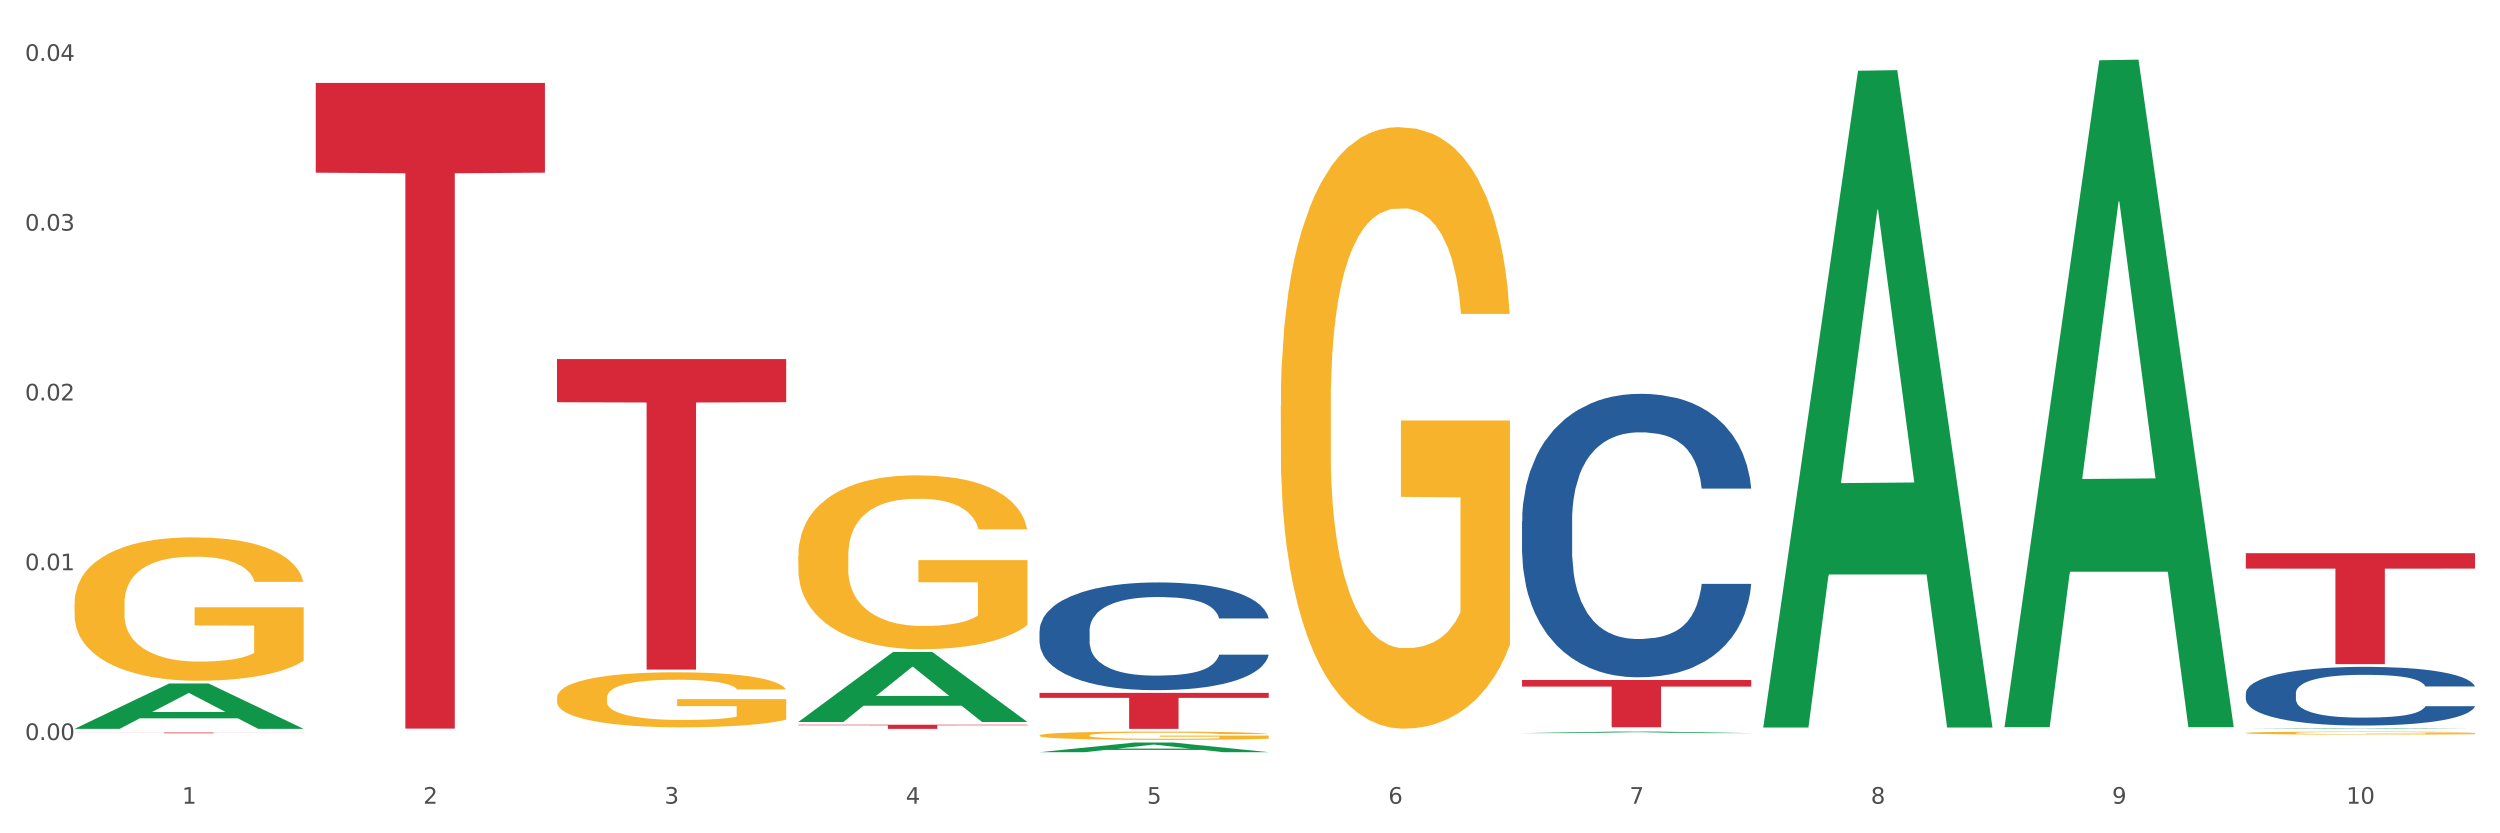 <?xml version="1.0" encoding="utf-8" standalone="no"?>
<!DOCTYPE svg PUBLIC "-//W3C//DTD SVG 1.1//EN"
  "http://www.w3.org/Graphics/SVG/1.1/DTD/svg11.dtd">
<svg xmlns:xlink="http://www.w3.org/1999/xlink" width="1080pt" height="360pt" viewBox="0 0 1080 360" xmlns="http://www.w3.org/2000/svg" version="1.1">
 <rect x="0" y="0" width="1080" height="360" fill="#333333" stroke="none"/>
 <defs>
  <style type="text/css">*{stroke-linejoin: round; stroke-linecap: butt}</style>
 </defs>
 <g id="figure_1">
  <g id="patch_1">
   <path d="M 0 360 
L 1080 360 
L 1080 0 
L 0 0 
z
" style="fill: #ffffff; stroke: #ffffff; stroke-linejoin: miter"/>
  </g>
  <g id="axes_1">
   <g id="matplotlib.axis_1">
    <g id="xtick_1">
     <g id="text_1">
      <!-- 1 -->
      <g style="fill: #4d4d4d" transform="translate(78.627 347.204) scale(0.096 -0.096)">
       <defs>
        <path id="DejaVuSans-31" d="M 794 531 
L 1825 531 
L 1825 4091 
L 703 3866 
L 703 4441 
L 1819 4666 
L 2450 4666 
L 2450 531 
L 3481 531 
L 3481 0 
L 794 0 
L 794 531 
z
" transform="scale(0.016)"/>
       </defs>
       <use xlink:href="#DejaVuSans-31"/>
      </g>
     </g>
    </g>
    <g id="xtick_2">
     <g id="text_2">
      <!-- 2 -->
      <g style="fill: #4d4d4d" transform="translate(182.851 347.204) scale(0.096 -0.096)">
       <defs>
        <path id="DejaVuSans-32" d="M 1228 531 
L 3431 531 
L 3431 0 
L 469 0 
L 469 531 
Q 828 903 1448 1529 
Q 2069 2156 2228 2338 
Q 2531 2678 2651 2914 
Q 2772 3150 2772 3378 
Q 2772 3750 2511 3984 
Q 2250 4219 1831 4219 
Q 1534 4219 1204 4116 
Q 875 4013 500 3803 
L 500 4441 
Q 881 4594 1212 4672 
Q 1544 4750 1819 4750 
Q 2544 4750 2975 4387 
Q 3406 4025 3406 3419 
Q 3406 3131 3298 2873 
Q 3191 2616 2906 2266 
Q 2828 2175 2409 1742 
Q 1991 1309 1228 531 
z
" transform="scale(0.016)"/>
       </defs>
       <use xlink:href="#DejaVuSans-32"/>
      </g>
     </g>
    </g>
    <g id="xtick_3">
     <g id="text_3">
      <!-- 3 -->
      <g style="fill: #4d4d4d" transform="translate(287.074 347.204) scale(0.096 -0.096)">
       <defs>
        <path id="DejaVuSans-33" d="M 2597 2516 
Q 3050 2419 3304 2112 
Q 3559 1806 3559 1356 
Q 3559 666 3084 287 
Q 2609 -91 1734 -91 
Q 1441 -91 1130 -33 
Q 819 25 488 141 
L 488 750 
Q 750 597 1062 519 
Q 1375 441 1716 441 
Q 2309 441 2620 675 
Q 2931 909 2931 1356 
Q 2931 1769 2642 2001 
Q 2353 2234 1838 2234 
L 1294 2234 
L 1294 2753 
L 1863 2753 
Q 2328 2753 2575 2939 
Q 2822 3125 2822 3475 
Q 2822 3834 2567 4026 
Q 2313 4219 1838 4219 
Q 1578 4219 1281 4162 
Q 984 4106 628 3988 
L 628 4550 
Q 988 4650 1302 4700 
Q 1616 4750 1894 4750 
Q 2613 4750 3031 4423 
Q 3450 4097 3450 3541 
Q 3450 3153 3228 2886 
Q 3006 2619 2597 2516 
z
" transform="scale(0.016)"/>
       </defs>
       <use xlink:href="#DejaVuSans-33"/>
      </g>
     </g>
    </g>
    <g id="xtick_4">
     <g id="text_4">
      <!-- 4 -->
      <g style="fill: #4d4d4d" transform="translate(391.298 347.204) scale(0.096 -0.096)">
       <defs>
        <path id="DejaVuSans-34" d="M 2419 4116 
L 825 1625 
L 2419 1625 
L 2419 4116 
z
M 2253 4666 
L 3047 4666 
L 3047 1625 
L 3713 1625 
L 3713 1100 
L 3047 1100 
L 3047 0 
L 2419 0 
L 2419 1100 
L 313 1100 
L 313 1709 
L 2253 4666 
z
" transform="scale(0.016)"/>
       </defs>
       <use xlink:href="#DejaVuSans-34"/>
      </g>
     </g>
    </g>
    <g id="xtick_5">
     <g id="text_5">
      <!-- 5 -->
      <g style="fill: #4d4d4d" transform="translate(495.522 347.204) scale(0.096 -0.096)">
       <defs>
        <path id="DejaVuSans-35" d="M 691 4666 
L 3169 4666 
L 3169 4134 
L 1269 4134 
L 1269 2991 
Q 1406 3038 1543 3061 
Q 1681 3084 1819 3084 
Q 2600 3084 3056 2656 
Q 3513 2228 3513 1497 
Q 3513 744 3044 326 
Q 2575 -91 1722 -91 
Q 1428 -91 1123 -41 
Q 819 9 494 109 
L 494 744 
Q 775 591 1075 516 
Q 1375 441 1709 441 
Q 2250 441 2565 725 
Q 2881 1009 2881 1497 
Q 2881 1984 2565 2268 
Q 2250 2553 1709 2553 
Q 1456 2553 1204 2497 
Q 953 2441 691 2322 
L 691 4666 
z
" transform="scale(0.016)"/>
       </defs>
       <use xlink:href="#DejaVuSans-35"/>
      </g>
     </g>
    </g>
    <g id="xtick_6">
     <g id="text_6">
      <!-- 6 -->
      <g style="fill: #4d4d4d" transform="translate(599.745 347.204) scale(0.096 -0.096)">
       <defs>
        <path id="DejaVuSans-36" d="M 2113 2584 
Q 1688 2584 1439 2293 
Q 1191 2003 1191 1497 
Q 1191 994 1439 701 
Q 1688 409 2113 409 
Q 2538 409 2786 701 
Q 3034 994 3034 1497 
Q 3034 2003 2786 2293 
Q 2538 2584 2113 2584 
z
M 3366 4563 
L 3366 3988 
Q 3128 4100 2886 4159 
Q 2644 4219 2406 4219 
Q 1781 4219 1451 3797 
Q 1122 3375 1075 2522 
Q 1259 2794 1537 2939 
Q 1816 3084 2150 3084 
Q 2853 3084 3261 2657 
Q 3669 2231 3669 1497 
Q 3669 778 3244 343 
Q 2819 -91 2113 -91 
Q 1303 -91 875 529 
Q 447 1150 447 2328 
Q 447 3434 972 4092 
Q 1497 4750 2381 4750 
Q 2619 4750 2861 4703 
Q 3103 4656 3366 4563 
z
" transform="scale(0.016)"/>
       </defs>
       <use xlink:href="#DejaVuSans-36"/>
      </g>
     </g>
    </g>
    <g id="xtick_7">
     <g id="text_7">
      <!-- 7 -->
      <g style="fill: #4d4d4d" transform="translate(703.969 347.204) scale(0.096 -0.096)">
       <defs>
        <path id="DejaVuSans-37" d="M 525 4666 
L 3525 4666 
L 3525 4397 
L 1831 0 
L 1172 0 
L 2766 4134 
L 525 4134 
L 525 4666 
z
" transform="scale(0.016)"/>
       </defs>
       <use xlink:href="#DejaVuSans-37"/>
      </g>
     </g>
    </g>
    <g id="xtick_8">
     <g id="text_8">
      <!-- 8 -->
      <g style="fill: #4d4d4d" transform="translate(808.193 347.204) scale(0.096 -0.096)">
       <defs>
        <path id="DejaVuSans-38" d="M 2034 2216 
Q 1584 2216 1326 1975 
Q 1069 1734 1069 1313 
Q 1069 891 1326 650 
Q 1584 409 2034 409 
Q 2484 409 2743 651 
Q 3003 894 3003 1313 
Q 3003 1734 2745 1975 
Q 2488 2216 2034 2216 
z
M 1403 2484 
Q 997 2584 770 2862 
Q 544 3141 544 3541 
Q 544 4100 942 4425 
Q 1341 4750 2034 4750 
Q 2731 4750 3128 4425 
Q 3525 4100 3525 3541 
Q 3525 3141 3298 2862 
Q 3072 2584 2669 2484 
Q 3125 2378 3379 2068 
Q 3634 1759 3634 1313 
Q 3634 634 3220 271 
Q 2806 -91 2034 -91 
Q 1263 -91 848 271 
Q 434 634 434 1313 
Q 434 1759 690 2068 
Q 947 2378 1403 2484 
z
M 1172 3481 
Q 1172 3119 1398 2916 
Q 1625 2713 2034 2713 
Q 2441 2713 2670 2916 
Q 2900 3119 2900 3481 
Q 2900 3844 2670 4047 
Q 2441 4250 2034 4250 
Q 1625 4250 1398 4047 
Q 1172 3844 1172 3481 
z
" transform="scale(0.016)"/>
       </defs>
       <use xlink:href="#DejaVuSans-38"/>
      </g>
     </g>
    </g>
    <g id="xtick_9">
     <g id="text_9">
      <!-- 9 -->
      <g style="fill: #4d4d4d" transform="translate(912.416 347.204) scale(0.096 -0.096)">
       <defs>
        <path id="DejaVuSans-39" d="M 703 97 
L 703 672 
Q 941 559 1184 500 
Q 1428 441 1663 441 
Q 2288 441 2617 861 
Q 2947 1281 2994 2138 
Q 2813 1869 2534 1725 
Q 2256 1581 1919 1581 
Q 1219 1581 811 2004 
Q 403 2428 403 3163 
Q 403 3881 828 4315 
Q 1253 4750 1959 4750 
Q 2769 4750 3195 4129 
Q 3622 3509 3622 2328 
Q 3622 1225 3098 567 
Q 2575 -91 1691 -91 
Q 1453 -91 1209 -44 
Q 966 3 703 97 
z
M 1959 2075 
Q 2384 2075 2632 2365 
Q 2881 2656 2881 3163 
Q 2881 3666 2632 3958 
Q 2384 4250 1959 4250 
Q 1534 4250 1286 3958 
Q 1038 3666 1038 3163 
Q 1038 2656 1286 2365 
Q 1534 2075 1959 2075 
z
" transform="scale(0.016)"/>
       </defs>
       <use xlink:href="#DejaVuSans-39"/>
      </g>
     </g>
    </g>
    <g id="xtick_10">
     <g id="text_10">
      <!-- 10 -->
      <g style="fill: #4d4d4d" transform="translate(1013.586 347.204) scale(0.096 -0.096)">
       <defs>
        <path id="DejaVuSans-30" d="M 2034 4250 
Q 1547 4250 1301 3770 
Q 1056 3291 1056 2328 
Q 1056 1369 1301 889 
Q 1547 409 2034 409 
Q 2525 409 2770 889 
Q 3016 1369 3016 2328 
Q 3016 3291 2770 3770 
Q 2525 4250 2034 4250 
z
M 2034 4750 
Q 2819 4750 3233 4129 
Q 3647 3509 3647 2328 
Q 3647 1150 3233 529 
Q 2819 -91 2034 -91 
Q 1250 -91 836 529 
Q 422 1150 422 2328 
Q 422 3509 836 4129 
Q 1250 4750 2034 4750 
z
" transform="scale(0.016)"/>
       </defs>
       <use xlink:href="#DejaVuSans-31"/>
       <use xlink:href="#DejaVuSans-30" transform="translate(63.623 0)"/>
      </g>
     </g>
    </g>
    <g id="xtick_11"/>
    <g id="xtick_12"/>
    <g id="xtick_13"/>
    <g id="xtick_14"/>
    <g id="xtick_15"/>
    <g id="xtick_16"/>
    <g id="xtick_17"/>
    <g id="xtick_18"/>
    <g id="xtick_19"/>
   </g>
   <g id="matplotlib.axis_2">
    <g id="ytick_1">
     <g id="text_11">
      <!-- 0.00 -->
      <g style="fill: #4d4d4d" transform="translate(10.8 319.688) scale(0.096 -0.096)">
       <defs>
        <path id="DejaVuSans-2e" d="M 684 794 
L 1344 794 
L 1344 0 
L 684 0 
L 684 794 
z
" transform="scale(0.016)"/>
       </defs>
       <use xlink:href="#DejaVuSans-30"/>
       <use xlink:href="#DejaVuSans-2e" transform="translate(63.623 0)"/>
       <use xlink:href="#DejaVuSans-30" transform="translate(95.41 0)"/>
       <use xlink:href="#DejaVuSans-30" transform="translate(159.033 0)"/>
      </g>
     </g>
    </g>
    <g id="ytick_2">
     <g id="text_12">
      <!-- 0.01 -->
      <g style="fill: #4d4d4d" transform="translate(10.8 246.341) scale(0.096 -0.096)">
       <use xlink:href="#DejaVuSans-30"/>
       <use xlink:href="#DejaVuSans-2e" transform="translate(63.623 0)"/>
       <use xlink:href="#DejaVuSans-30" transform="translate(95.41 0)"/>
       <use xlink:href="#DejaVuSans-31" transform="translate(159.033 0)"/>
      </g>
     </g>
    </g>
    <g id="ytick_3">
     <g id="text_13">
      <!-- 0.02 -->
      <g style="fill: #4d4d4d" transform="translate(10.8 172.994) scale(0.096 -0.096)">
       <use xlink:href="#DejaVuSans-30"/>
       <use xlink:href="#DejaVuSans-2e" transform="translate(63.623 0)"/>
       <use xlink:href="#DejaVuSans-30" transform="translate(95.41 0)"/>
       <use xlink:href="#DejaVuSans-32" transform="translate(159.033 0)"/>
      </g>
     </g>
    </g>
    <g id="ytick_4">
     <g id="text_14">
      <!-- 0.03 -->
      <g style="fill: #4d4d4d" transform="translate(10.8 99.646) scale(0.096 -0.096)">
       <use xlink:href="#DejaVuSans-30"/>
       <use xlink:href="#DejaVuSans-2e" transform="translate(63.623 0)"/>
       <use xlink:href="#DejaVuSans-30" transform="translate(95.41 0)"/>
       <use xlink:href="#DejaVuSans-33" transform="translate(159.033 0)"/>
      </g>
     </g>
    </g>
    <g id="ytick_5">
     <g id="text_15">
      <!-- 0.04 -->
      <g style="fill: #4d4d4d" transform="translate(10.8 26.299) scale(0.096 -0.096)">
       <use xlink:href="#DejaVuSans-30"/>
       <use xlink:href="#DejaVuSans-2e" transform="translate(63.623 0)"/>
       <use xlink:href="#DejaVuSans-30" transform="translate(95.41 0)"/>
       <use xlink:href="#DejaVuSans-34" transform="translate(159.033 0)"/>
      </g>
     </g>
    </g>
    <g id="ytick_6"/>
    <g id="ytick_7"/>
    <g id="ytick_8"/>
    <g id="ytick_9"/>
   </g>
   <g id="PolyCollection_1">
    <path d="M 32.175 314.843 
L 32.277 314.824 
L 73.107 295.263 
L 90.051 295.245 
L 131.187 314.88 
L 111.589 314.88 
L 102.709 310.307 
L 60.552 310.307 
L 60.246 310.381 
L 51.671 314.88 
L 32.175 314.88 
L 32.175 314.843 
L 65.86 307.579 
L 97.401 307.56 
L 81.783 299.43 
L 81.579 299.393 
L 81.375 299.448 
L 65.758 307.56 
L 65.86 307.579 
L 32.175 314.843 
z
" clip-path="url(#p9b92983756)" style="fill: #109648"/>
    <path d="M 344.846 240.054 
L 344.963 239.986 
L 344.963 237.515 
L 345.197 235.388 
L 346.366 230.24 
L 348.119 225.986 
L 349.405 223.721 
L 350.691 221.868 
L 352.21 220.015 
L 354.081 218.093 
L 357.471 215.279 
L 359.575 213.838 
L 362.147 212.328 
L 366.823 210.132 
L 370.213 208.897 
L 373.72 207.868 
L 379.448 206.632 
L 383.188 206.083 
L 387.163 205.672 
L 391.956 205.397 
L 395.579 205.328 
L 403.529 205.534 
L 410.309 206.152 
L 413.582 206.632 
L 417.79 207.456 
L 420.011 208.005 
L 423.635 209.103 
L 427.376 210.544 
L 429.947 211.779 
L 433.805 214.113 
L 436.728 216.446 
L 439.416 219.329 
L 440.819 221.319 
L 441.871 223.172 
L 442.806 225.299 
L 443.741 228.662 
L 422.7 228.662 
L 421.882 226.26 
L 420.596 223.995 
L 418.725 221.799 
L 417.089 220.427 
L 414.283 218.711 
L 411.711 217.613 
L 409.023 216.789 
L 405.75 216.103 
L 403.178 215.76 
L 399.554 215.485 
L 392.423 215.554 
L 387.63 216.103 
L 384.357 216.789 
L 382.253 217.407 
L 380.383 218.093 
L 378.279 219.054 
L 375.824 220.495 
L 374.07 221.799 
L 372.317 223.446 
L 370.914 225.093 
L 369.628 227.015 
L 368.576 229.074 
L 367.758 231.201 
L 367.056 233.809 
L 366.472 238.133 
L 366.472 247.535 
L 366.706 249.662 
L 367.29 252.476 
L 367.992 254.604 
L 369.161 257.143 
L 370.213 258.858 
L 372.2 261.329 
L 374.421 263.388 
L 376.174 264.692 
L 377.928 265.79 
L 380.967 267.3 
L 384.357 268.535 
L 387.28 269.29 
L 391.254 269.976 
L 393.943 270.251 
L 396.281 270.388 
L 402.009 270.388 
L 406.1 270.182 
L 410.659 269.702 
L 414.166 269.084 
L 417.089 268.329 
L 420.362 267.094 
L 422.466 265.927 
L 422.466 251.584 
L 396.748 251.515 
L 396.748 241.976 
L 443.858 241.976 
L 443.858 269.976 
L 441.871 271.417 
L 439.65 272.721 
L 437.312 273.888 
L 433.805 275.329 
L 429.597 276.702 
L 425.856 277.663 
L 421.882 278.486 
L 417.206 279.241 
L 411.127 279.927 
L 407.386 280.202 
L 402.71 280.408 
L 397.216 280.476 
L 392.423 280.339 
L 387.747 279.996 
L 382.838 279.378 
L 378.045 278.486 
L 374.421 277.594 
L 370.797 276.496 
L 366.94 275.055 
L 363.9 273.682 
L 361.562 272.447 
L 358.99 270.868 
L 356.185 268.81 
L 354.081 266.957 
L 352.21 265.035 
L 350.223 262.564 
L 348.82 260.437 
L 347.418 257.76 
L 346.599 255.77 
L 345.664 252.682 
L 344.963 248.358 
L 344.846 240.054 
z
" clip-path="url(#p9b92983756)" style="fill: #f7b32b"/>
    <path d="M 449.069 317.697 
L 449.186 317.693 
L 449.186 317.576 
L 449.42 317.474 
L 450.589 317.229 
L 452.343 317.026 
L 453.628 316.918 
L 454.914 316.829 
L 456.434 316.741 
L 458.304 316.649 
L 461.694 316.515 
L 463.799 316.446 
L 466.37 316.374 
L 471.046 316.27 
L 474.436 316.211 
L 477.943 316.162 
L 483.671 316.103 
L 487.412 316.077 
L 491.386 316.057 
L 496.179 316.044 
L 499.803 316.041 
L 507.752 316.05 
L 514.532 316.08 
L 517.805 316.103 
L 522.014 316.142 
L 524.235 316.168 
L 527.859 316.221 
L 531.599 316.289 
L 534.171 316.348 
L 538.029 316.46 
L 540.951 316.571 
L 543.64 316.708 
L 545.043 316.803 
L 546.095 316.892 
L 547.03 316.993 
L 547.965 317.153 
L 526.923 317.153 
L 526.105 317.039 
L 524.819 316.931 
L 522.949 316.826 
L 521.312 316.761 
L 518.507 316.679 
L 515.935 316.626 
L 513.246 316.587 
L 509.973 316.554 
L 507.401 316.538 
L 503.778 316.525 
L 496.647 316.528 
L 491.854 316.554 
L 488.581 316.587 
L 486.477 316.617 
L 484.606 316.649 
L 482.502 316.695 
L 480.047 316.764 
L 478.294 316.826 
L 476.54 316.905 
L 475.138 316.983 
L 473.852 317.075 
L 472.8 317.173 
L 471.981 317.275 
L 471.28 317.399 
L 470.696 317.605 
L 470.696 318.053 
L 470.929 318.155 
L 471.514 318.289 
L 472.215 318.391 
L 473.384 318.512 
L 474.436 318.593 
L 476.424 318.711 
L 478.645 318.81 
L 480.398 318.872 
L 482.152 318.924 
L 485.191 318.996 
L 488.581 319.055 
L 491.503 319.091 
L 495.478 319.124 
L 498.167 319.137 
L 500.505 319.143 
L 506.232 319.143 
L 510.324 319.134 
L 514.883 319.111 
L 518.39 319.081 
L 521.312 319.045 
L 524.585 318.986 
L 526.69 318.931 
L 526.69 318.247 
L 500.972 318.243 
L 500.972 317.788 
L 548.082 317.788 
L 548.082 319.124 
L 546.095 319.192 
L 543.874 319.255 
L 541.536 319.31 
L 538.029 319.379 
L 533.82 319.444 
L 530.08 319.49 
L 526.105 319.53 
L 521.429 319.566 
L 515.351 319.598 
L 511.61 319.611 
L 506.934 319.621 
L 501.44 319.624 
L 496.647 319.618 
L 491.971 319.602 
L 487.061 319.572 
L 482.268 319.53 
L 478.645 319.487 
L 475.021 319.435 
L 471.163 319.366 
L 468.124 319.3 
L 465.786 319.242 
L 463.214 319.166 
L 460.409 319.068 
L 458.304 318.98 
L 456.434 318.888 
L 454.447 318.77 
L 453.044 318.669 
L 451.641 318.541 
L 450.823 318.446 
L 449.888 318.299 
L 449.186 318.093 
L 449.069 317.697 
z
" clip-path="url(#p9b92983756)" style="fill: #f7b32b"/>
    <path d="M 553.293 175.005 
L 553.41 174.768 
L 553.41 166.223 
L 553.644 158.866 
L 554.813 141.065 
L 556.566 126.35 
L 557.852 118.518 
L 559.138 112.109 
L 560.658 105.701 
L 562.528 99.056 
L 565.918 89.325 
L 568.022 84.34 
L 570.594 79.119 
L 575.27 71.524 
L 578.66 67.252 
L 582.167 63.692 
L 587.895 59.419 
L 591.636 57.521 
L 595.61 56.097 
L 600.403 55.147 
L 604.027 54.91 
L 611.976 55.622 
L 618.756 57.758 
L 622.029 59.419 
L 626.237 62.268 
L 628.458 64.166 
L 632.082 67.964 
L 635.823 72.948 
L 638.395 77.22 
L 642.252 85.29 
L 645.175 93.359 
L 647.863 103.328 
L 649.266 110.211 
L 650.318 116.619 
L 651.253 123.977 
L 652.189 135.606 
L 631.147 135.606 
L 630.329 127.299 
L 629.043 119.467 
L 627.173 111.872 
L 625.536 107.125 
L 622.73 101.192 
L 620.159 97.394 
L 617.47 94.546 
L 614.197 92.173 
L 611.625 90.986 
L 608.001 90.037 
L 600.87 90.274 
L 596.078 92.173 
L 592.805 94.546 
L 590.7 96.682 
L 588.83 99.056 
L 586.726 102.378 
L 584.271 107.363 
L 582.518 111.872 
L 580.764 117.568 
L 579.361 123.265 
L 578.075 129.91 
L 577.023 137.03 
L 576.205 144.388 
L 575.504 153.407 
L 574.919 168.36 
L 574.919 200.875 
L 575.153 208.233 
L 575.737 217.964 
L 576.439 225.322 
L 577.608 234.103 
L 578.66 240.037 
L 580.647 248.581 
L 582.868 255.701 
L 584.622 260.211 
L 586.375 264.008 
L 589.415 269.23 
L 592.805 273.502 
L 595.727 276.113 
L 599.702 278.486 
L 602.39 279.436 
L 604.728 279.91 
L 610.456 279.91 
L 614.548 279.198 
L 619.107 277.537 
L 622.613 275.401 
L 625.536 272.79 
L 628.809 268.518 
L 630.913 264.483 
L 630.913 214.879 
L 605.196 214.641 
L 605.196 181.651 
L 652.306 181.651 
L 652.306 278.486 
L 650.318 283.47 
L 648.097 287.98 
L 645.759 292.015 
L 642.252 296.999 
L 638.044 301.746 
L 634.303 305.069 
L 630.329 307.917 
L 625.653 310.527 
L 619.574 312.901 
L 615.833 313.85 
L 611.158 314.562 
L 605.663 314.8 
L 600.87 314.325 
L 596.195 313.138 
L 591.285 311.002 
L 586.492 307.917 
L 582.868 304.831 
L 579.244 301.034 
L 575.387 296.05 
L 572.347 291.303 
L 570.009 287.031 
L 567.438 281.572 
L 564.632 274.451 
L 562.528 268.043 
L 560.658 261.398 
L 558.67 252.853 
L 557.268 245.496 
L 555.865 236.239 
L 555.047 229.356 
L 554.111 218.676 
L 553.41 203.724 
L 553.293 175.005 
z
" clip-path="url(#p9b92983756)" style="fill: #f7b32b"/>
    <path d="M 970.188 316.647 
L 970.304 316.646 
L 970.304 316.603 
L 970.538 316.565 
L 971.707 316.476 
L 973.461 316.401 
L 974.747 316.362 
L 976.032 316.329 
L 977.552 316.297 
L 979.422 316.263 
L 982.813 316.214 
L 984.917 316.189 
L 987.488 316.163 
L 992.164 316.124 
L 995.554 316.103 
L 999.061 316.085 
L 1004.789 316.063 
L 1008.53 316.054 
L 1012.505 316.047 
L 1017.297 316.042 
L 1020.921 316.041 
L 1028.87 316.044 
L 1035.65 316.055 
L 1038.923 316.063 
L 1043.132 316.078 
L 1045.353 316.087 
L 1048.977 316.107 
L 1052.717 316.132 
L 1055.289 316.153 
L 1059.147 316.194 
L 1062.069 316.235 
L 1064.758 316.285 
L 1066.161 316.32 
L 1067.213 316.352 
L 1068.148 316.389 
L 1069.083 316.448 
L 1048.041 316.448 
L 1047.223 316.406 
L 1045.937 316.367 
L 1044.067 316.328 
L 1042.43 316.304 
L 1039.625 316.274 
L 1037.053 316.255 
L 1034.364 316.241 
L 1031.091 316.229 
L 1028.52 316.223 
L 1024.896 316.218 
L 1017.765 316.219 
L 1012.972 316.229 
L 1009.699 316.241 
L 1007.595 316.252 
L 1005.724 316.263 
L 1003.62 316.28 
L 1001.165 316.305 
L 999.412 316.328 
L 997.659 316.357 
L 996.256 316.386 
L 994.97 316.419 
L 993.918 316.455 
L 993.1 316.492 
L 992.398 316.538 
L 991.814 316.613 
L 991.814 316.777 
L 992.047 316.815 
L 992.632 316.864 
L 993.333 316.901 
L 994.502 316.945 
L 995.554 316.975 
L 997.542 317.018 
L 999.763 317.054 
L 1001.516 317.077 
L 1003.27 317.096 
L 1006.309 317.123 
L 1009.699 317.144 
L 1012.621 317.157 
L 1016.596 317.169 
L 1019.285 317.174 
L 1021.623 317.176 
L 1027.351 317.176 
L 1031.442 317.173 
L 1036.001 317.164 
L 1039.508 317.154 
L 1042.43 317.141 
L 1045.704 317.119 
L 1047.808 317.099 
L 1047.808 316.848 
L 1022.09 316.847 
L 1022.09 316.68 
L 1069.2 316.68 
L 1069.2 317.169 
L 1067.213 317.194 
L 1064.992 317.217 
L 1062.654 317.238 
L 1059.147 317.263 
L 1054.938 317.287 
L 1051.198 317.303 
L 1047.223 317.318 
L 1042.547 317.331 
L 1036.469 317.343 
L 1032.728 317.348 
L 1028.052 317.351 
L 1022.558 317.353 
L 1017.765 317.35 
L 1013.089 317.344 
L 1008.179 317.333 
L 1003.387 317.318 
L 999.763 317.302 
L 996.139 317.283 
L 992.281 317.258 
L 989.242 317.234 
L 986.904 317.212 
L 984.332 317.185 
L 981.527 317.149 
L 979.422 317.117 
L 977.552 317.083 
L 975.565 317.04 
L 974.162 317.003 
L 972.759 316.956 
L 971.941 316.921 
L 971.006 316.867 
L 970.304 316.792 
L 970.188 316.647 
z
" clip-path="url(#p9b92983756)" style="fill: #f7b32b"/>
    <path d="M 970.188 299.475 
L 970.305 299.452 
L 970.305 298.803 
L 970.656 297.923 
L 971.943 296.301 
L 973.582 295.074 
L 976.39 293.638 
L 977.912 293.035 
L 979.902 292.364 
L 983.998 291.275 
L 988.679 290.348 
L 991.956 289.839 
L 994.414 289.514 
L 999.915 288.935 
L 1003.075 288.68 
L 1006.352 288.472 
L 1009.161 288.333 
L 1013.842 288.171 
L 1017.587 288.101 
L 1021.917 288.078 
L 1025.546 288.101 
L 1030.344 288.194 
L 1037.366 288.472 
L 1040.058 288.634 
L 1043.686 288.912 
L 1047.431 289.283 
L 1050.474 289.653 
L 1053.985 290.186 
L 1057.613 290.881 
L 1061.125 291.761 
L 1063.582 292.572 
L 1065.572 293.429 
L 1067.327 294.471 
L 1068.615 295.606 
L 1069.2 296.556 
L 1047.782 296.556 
L 1047.197 295.699 
L 1046.027 294.773 
L 1044.857 294.147 
L 1043.569 293.638 
L 1041.58 293.058 
L 1039.824 292.688 
L 1036.898 292.248 
L 1034.206 291.97 
L 1031.983 291.808 
L 1029.291 291.669 
L 1023.556 291.53 
L 1019.46 291.53 
L 1016.885 291.576 
L 1013.725 291.692 
L 1011.033 291.854 
L 1007.873 292.132 
L 1005.415 292.433 
L 1002.958 292.827 
L 1001.553 293.105 
L 999.447 293.614 
L 998.042 294.031 
L 996.17 294.749 
L 995.116 295.259 
L 993.244 296.579 
L 992.424 297.552 
L 992.073 298.224 
L 991.839 298.965 
L 991.839 302.579 
L 992.541 304.2 
L 993.127 304.895 
L 994.063 305.683 
L 995.818 306.702 
L 998.393 307.698 
L 1001.085 308.416 
L 1003.309 308.856 
L 1005.415 309.181 
L 1007.522 309.435 
L 1010.097 309.667 
L 1012.203 309.806 
L 1015.363 309.945 
L 1019.109 310.014 
L 1022.035 310.014 
L 1028.003 309.899 
L 1030.695 309.783 
L 1033.27 309.621 
L 1036.079 309.366 
L 1038.303 309.088 
L 1039.59 308.879 
L 1041.697 308.439 
L 1043.335 307.976 
L 1044.739 307.443 
L 1045.676 306.98 
L 1046.729 306.285 
L 1047.548 305.497 
L 1047.782 305.081 
L 1069.2 305.081 
L 1068.732 305.914 
L 1067.913 306.725 
L 1066.274 307.814 
L 1064.987 308.439 
L 1062.997 309.204 
L 1060.89 309.852 
L 1057.965 310.57 
L 1055.273 311.103 
L 1052.464 311.566 
L 1049.421 311.983 
L 1043.92 312.562 
L 1041.931 312.725 
L 1037.717 313.003 
L 1034.44 313.165 
L 1029.642 313.327 
L 1024.726 313.42 
L 1019.577 313.443 
L 1015.012 313.396 
L 1009.98 313.257 
L 1006.82 313.118 
L 1003.309 312.91 
L 999.212 312.586 
L 995.35 312.192 
L 991.722 311.729 
L 988.328 311.196 
L 985.168 310.594 
L 981.072 309.597 
L 978.029 308.625 
L 975.805 307.721 
L 974.284 306.957 
L 972.762 305.984 
L 971.943 305.312 
L 970.656 303.691 
L 970.188 302.185 
L 970.188 299.475 
z
" clip-path="url(#p9b92983756)" style="fill: #255c99"/>
    <path d="M 657.517 225.156 
L 657.634 225.044 
L 657.634 221.912 
L 657.985 217.662 
L 659.272 209.832 
L 660.911 203.904 
L 663.72 196.969 
L 665.241 194.061 
L 667.231 190.818 
L 671.327 185.561 
L 676.008 181.087 
L 679.285 178.626 
L 681.743 177.06 
L 687.244 174.264 
L 690.404 173.033 
L 693.681 172.027 
L 696.49 171.356 
L 701.171 170.573 
L 704.916 170.237 
L 709.247 170.125 
L 712.875 170.237 
L 717.673 170.685 
L 724.695 172.027 
L 727.387 172.81 
L 731.015 174.152 
L 734.76 175.942 
L 737.803 177.731 
L 741.314 180.304 
L 744.943 183.659 
L 748.454 187.91 
L 750.911 191.824 
L 752.901 195.963 
L 754.657 200.996 
L 755.944 206.477 
L 756.529 211.063 
L 735.112 211.063 
L 734.526 206.924 
L 733.356 202.45 
L 732.186 199.43 
L 730.898 196.969 
L 728.909 194.173 
L 727.153 192.384 
L 724.227 190.258 
L 721.535 188.916 
L 719.312 188.133 
L 716.62 187.462 
L 710.885 186.791 
L 706.789 186.791 
L 704.214 187.015 
L 701.054 187.574 
L 698.362 188.357 
L 695.202 189.699 
L 692.745 191.153 
L 690.287 193.055 
L 688.882 194.397 
L 686.776 196.858 
L 685.371 198.871 
L 683.499 202.338 
L 682.445 204.799 
L 680.573 211.174 
L 679.754 215.872 
L 679.402 219.116 
L 679.168 222.695 
L 679.168 240.144 
L 679.871 247.973 
L 680.456 251.329 
L 681.392 255.131 
L 683.148 260.053 
L 685.722 264.862 
L 688.414 268.33 
L 690.638 270.455 
L 692.745 272.021 
L 694.851 273.251 
L 697.426 274.37 
L 699.533 275.041 
L 702.693 275.712 
L 706.438 276.047 
L 709.364 276.047 
L 715.332 275.488 
L 718.024 274.929 
L 720.599 274.146 
L 723.408 272.916 
L 725.632 271.573 
L 726.919 270.567 
L 729.026 268.442 
L 730.664 266.205 
L 732.069 263.632 
L 733.005 261.395 
L 734.058 258.04 
L 734.877 254.237 
L 735.112 252.223 
L 756.529 252.223 
L 756.061 256.25 
L 755.242 260.165 
L 753.603 265.422 
L 752.316 268.442 
L 750.326 272.133 
L 748.22 275.264 
L 745.294 278.732 
L 742.602 281.304 
L 739.793 283.541 
L 736.75 285.555 
L 731.249 288.351 
L 729.26 289.134 
L 725.046 290.476 
L 721.769 291.259 
L 716.971 292.042 
L 712.055 292.489 
L 706.906 292.601 
L 702.341 292.377 
L 697.309 291.706 
L 694.149 291.035 
L 690.638 290.029 
L 686.542 288.463 
L 682.679 286.561 
L 679.051 284.324 
L 675.657 281.752 
L 672.497 278.844 
L 668.401 274.034 
L 665.358 269.336 
L 663.134 264.974 
L 661.613 261.283 
L 660.091 256.585 
L 659.272 253.342 
L 657.985 245.512 
L 657.517 238.242 
L 657.517 225.156 
z
" clip-path="url(#p9b92983756)" style="fill: #255c99"/>
    <path d="M 449.069 272.521 
L 449.187 272.479 
L 449.187 271.288 
L 449.538 269.673 
L 450.825 266.698 
L 452.464 264.445 
L 455.272 261.809 
L 456.794 260.704 
L 458.783 259.471 
L 462.88 257.473 
L 467.561 255.773 
L 470.838 254.838 
L 473.296 254.243 
L 478.797 253.18 
L 481.957 252.713 
L 485.234 252.33 
L 488.042 252.075 
L 492.724 251.777 
L 496.469 251.65 
L 500.799 251.607 
L 504.427 251.65 
L 509.226 251.82 
L 516.248 252.33 
L 518.94 252.627 
L 522.568 253.138 
L 526.313 253.818 
L 529.356 254.498 
L 532.867 255.476 
L 536.495 256.751 
L 540.006 258.366 
L 542.464 259.854 
L 544.454 261.427 
L 546.209 263.339 
L 547.497 265.422 
L 548.082 267.165 
L 526.664 267.165 
L 526.079 265.592 
L 524.909 263.892 
L 523.738 262.744 
L 522.451 261.809 
L 520.461 260.746 
L 518.706 260.066 
L 515.78 259.259 
L 513.088 258.749 
L 510.864 258.451 
L 508.173 258.196 
L 502.438 257.941 
L 498.342 257.941 
L 495.767 258.026 
L 492.607 258.238 
L 489.915 258.536 
L 486.755 259.046 
L 484.297 259.599 
L 481.84 260.321 
L 480.435 260.831 
L 478.328 261.767 
L 476.924 262.532 
L 475.051 263.85 
L 473.998 264.785 
L 472.126 267.208 
L 471.306 268.993 
L 470.955 270.226 
L 470.721 271.586 
L 470.721 278.217 
L 471.423 281.193 
L 472.009 282.468 
L 472.945 283.913 
L 474.7 285.783 
L 477.275 287.611 
L 479.967 288.929 
L 482.191 289.737 
L 484.297 290.332 
L 486.404 290.799 
L 488.979 291.224 
L 491.085 291.479 
L 494.245 291.735 
L 497.991 291.862 
L 500.916 291.862 
L 506.885 291.649 
L 509.577 291.437 
L 512.152 291.139 
L 514.961 290.672 
L 517.184 290.162 
L 518.472 289.779 
L 520.578 288.972 
L 522.217 288.121 
L 523.621 287.144 
L 524.558 286.294 
L 525.611 285.018 
L 526.43 283.573 
L 526.664 282.808 
L 548.082 282.808 
L 547.614 284.338 
L 546.795 285.826 
L 545.156 287.824 
L 543.869 288.972 
L 541.879 290.374 
L 539.772 291.564 
L 536.846 292.882 
L 534.155 293.86 
L 531.346 294.71 
L 528.303 295.475 
L 522.802 296.538 
L 520.813 296.835 
L 516.599 297.346 
L 513.322 297.643 
L 508.524 297.941 
L 503.608 298.111 
L 498.459 298.153 
L 493.894 298.068 
L 488.862 297.813 
L 485.702 297.558 
L 482.191 297.175 
L 478.094 296.58 
L 474.232 295.858 
L 470.604 295.008 
L 467.21 294.03 
L 464.05 292.925 
L 459.954 291.097 
L 456.911 289.312 
L 454.687 287.654 
L 453.166 286.251 
L 451.644 284.466 
L 450.825 283.233 
L 449.538 280.257 
L 449.069 277.494 
L 449.069 272.521 
z
" clip-path="url(#p9b92983756)" style="fill: #255c99"/>
    <path d="M 32.175 316.445 
L 131.187 316.445 
L 131.187 316.489 
L 92.239 316.489 
L 92.239 316.764 
L 70.888 316.764 
L 70.888 316.489 
L 32.175 316.489 
L 32.175 316.445 
L 32.175 316.445 
z
" clip-path="url(#p9b92983756)" style="fill: #d62839"/>
    <path d="M 136.399 35.837 
L 235.411 35.837 
L 235.411 74.599 
L 196.463 74.861 
L 196.463 314.767 
L 175.112 314.767 
L 175.112 74.861 
L 136.399 74.599 
L 136.399 36.099 
L 136.399 35.837 
z
" clip-path="url(#p9b92983756)" style="fill: #d62839"/>
    <path d="M 240.622 155.113 
L 339.635 155.113 
L 339.635 173.758 
L 300.687 173.884 
L 300.687 289.277 
L 279.336 289.277 
L 279.336 173.884 
L 240.622 173.758 
L 240.622 155.239 
L 240.622 155.113 
z
" clip-path="url(#p9b92983756)" style="fill: #d62839"/>
    <path d="M 344.846 313.078 
L 443.858 313.078 
L 443.858 313.329 
L 404.91 313.33 
L 404.91 314.88 
L 383.559 314.88 
L 383.559 313.33 
L 344.846 313.329 
L 344.846 313.08 
L 344.846 313.078 
z
" clip-path="url(#p9b92983756)" style="fill: #d62839"/>
    <path d="M 449.069 299.314 
L 548.082 299.314 
L 548.082 301.477 
L 509.134 301.492 
L 509.134 314.88 
L 487.783 314.88 
L 487.783 301.492 
L 449.069 301.477 
L 449.069 299.329 
L 449.069 299.314 
z
" clip-path="url(#p9b92983756)" style="fill: #d62839"/>
    <path d="M 657.517 293.762 
L 756.529 293.762 
L 756.529 296.601 
L 717.581 296.62 
L 717.581 314.191 
L 696.23 314.191 
L 696.23 296.62 
L 657.517 296.601 
L 657.517 293.781 
L 657.517 293.762 
z
" clip-path="url(#p9b92983756)" style="fill: #d62839"/>
    <path d="M 970.188 238.97 
L 1069.2 238.97 
L 1069.2 245.633 
L 1030.252 245.678 
L 1030.252 286.917 
L 1008.901 286.917 
L 1008.901 245.678 
L 970.188 245.633 
L 970.188 239.015 
L 970.188 238.97 
z
" clip-path="url(#p9b92983756)" style="fill: #d62839"/>
    <path d="M 240.622 301.419 
L 240.739 301.397 
L 240.739 300.616 
L 240.973 299.943 
L 242.142 298.316 
L 243.895 296.97 
L 245.181 296.254 
L 246.467 295.668 
L 247.987 295.082 
L 249.857 294.474 
L 253.247 293.585 
L 255.351 293.129 
L 257.923 292.652 
L 262.599 291.957 
L 265.989 291.566 
L 269.496 291.241 
L 275.224 290.85 
L 278.965 290.677 
L 282.939 290.546 
L 287.732 290.46 
L 291.356 290.438 
L 299.305 290.503 
L 306.085 290.698 
L 309.358 290.85 
L 313.566 291.111 
L 315.788 291.284 
L 319.411 291.632 
L 323.152 292.087 
L 325.724 292.478 
L 329.581 293.216 
L 332.504 293.954 
L 335.193 294.865 
L 336.595 295.494 
L 337.647 296.08 
L 338.583 296.753 
L 339.518 297.817 
L 318.476 297.817 
L 317.658 297.057 
L 316.372 296.341 
L 314.502 295.646 
L 312.865 295.212 
L 310.06 294.67 
L 307.488 294.323 
L 304.799 294.062 
L 301.526 293.845 
L 298.954 293.737 
L 295.33 293.65 
L 288.2 293.671 
L 283.407 293.845 
L 280.134 294.062 
L 278.03 294.257 
L 276.159 294.474 
L 274.055 294.778 
L 271.6 295.234 
L 269.847 295.646 
L 268.093 296.167 
L 266.69 296.688 
L 265.405 297.296 
L 264.352 297.947 
L 263.534 298.62 
L 262.833 299.444 
L 262.248 300.811 
L 262.248 303.785 
L 262.482 304.457 
L 263.067 305.347 
L 263.768 306.02 
L 264.937 306.823 
L 265.989 307.365 
L 267.976 308.147 
L 270.197 308.798 
L 271.951 309.21 
L 273.704 309.557 
L 276.744 310.035 
L 280.134 310.425 
L 283.056 310.664 
L 287.031 310.881 
L 289.719 310.968 
L 292.057 311.011 
L 297.785 311.011 
L 301.877 310.946 
L 306.436 310.794 
L 309.943 310.599 
L 312.865 310.36 
L 316.138 309.97 
L 318.242 309.601 
L 318.242 305.065 
L 292.525 305.043 
L 292.525 302.027 
L 339.635 302.027 
L 339.635 310.881 
L 337.647 311.337 
L 335.426 311.749 
L 333.088 312.118 
L 329.581 312.574 
L 325.373 313.008 
L 321.632 313.312 
L 317.658 313.572 
L 312.982 313.811 
L 306.903 314.028 
L 303.163 314.115 
L 298.487 314.18 
L 292.992 314.201 
L 288.2 314.158 
L 283.524 314.05 
L 278.614 313.854 
L 273.821 313.572 
L 270.197 313.29 
L 266.574 312.943 
L 262.716 312.487 
L 259.677 312.053 
L 257.339 311.662 
L 254.767 311.163 
L 251.961 310.512 
L 249.857 309.926 
L 247.987 309.319 
L 246 308.537 
L 244.597 307.865 
L 243.194 307.018 
L 242.376 306.389 
L 241.441 305.412 
L 240.739 304.045 
L 240.622 301.419 
z
" clip-path="url(#p9b92983756)" style="fill: #f7b32b"/>
    <path d="M 32.175 260.765 
L 32.292 260.708 
L 32.292 258.672 
L 32.526 256.918 
L 33.695 252.675 
L 35.448 249.168 
L 36.734 247.301 
L 38.02 245.774 
L 39.54 244.247 
L 41.41 242.663 
L 44.8 240.344 
L 46.904 239.156 
L 49.476 237.911 
L 54.152 236.101 
L 57.542 235.083 
L 61.049 234.234 
L 66.777 233.216 
L 70.517 232.763 
L 74.492 232.424 
L 79.285 232.198 
L 82.909 232.141 
L 90.858 232.311 
L 97.638 232.82 
L 100.911 233.216 
L 105.119 233.895 
L 107.34 234.347 
L 110.964 235.252 
L 114.705 236.44 
L 117.277 237.459 
L 121.134 239.382 
L 124.057 241.305 
L 126.745 243.681 
L 128.148 245.322 
L 129.2 246.849 
L 130.135 248.603 
L 131.071 251.374 
L 110.029 251.374 
L 109.211 249.394 
L 107.925 247.528 
L 106.054 245.718 
L 104.418 244.586 
L 101.612 243.172 
L 99.041 242.267 
L 96.352 241.588 
L 93.079 241.022 
L 90.507 240.74 
L 86.883 240.513 
L 79.752 240.57 
L 74.96 241.022 
L 71.686 241.588 
L 69.582 242.097 
L 67.712 242.663 
L 65.608 243.455 
L 63.153 244.643 
L 61.399 245.718 
L 59.646 247.075 
L 58.243 248.433 
L 56.957 250.017 
L 55.905 251.714 
L 55.087 253.467 
L 54.386 255.617 
L 53.801 259.181 
L 53.801 266.931 
L 54.035 268.684 
L 54.619 271.004 
L 55.321 272.757 
L 56.49 274.85 
L 57.542 276.264 
L 59.529 278.301 
L 61.75 279.998 
L 63.504 281.073 
L 65.257 281.978 
L 68.296 283.222 
L 71.686 284.241 
L 74.609 284.863 
L 78.583 285.429 
L 81.272 285.655 
L 83.61 285.768 
L 89.338 285.768 
L 93.429 285.598 
L 97.988 285.202 
L 101.495 284.693 
L 104.418 284.071 
L 107.691 283.053 
L 109.795 282.091 
L 109.795 270.268 
L 84.078 270.212 
L 84.078 262.349 
L 131.187 262.349 
L 131.187 285.429 
L 129.2 286.616 
L 126.979 287.691 
L 124.641 288.653 
L 121.134 289.841 
L 116.926 290.972 
L 113.185 291.764 
L 109.211 292.443 
L 104.535 293.065 
L 98.456 293.631 
L 94.715 293.857 
L 90.039 294.027 
L 84.545 294.084 
L 79.752 293.97 
L 75.076 293.688 
L 70.167 293.178 
L 65.374 292.443 
L 61.75 291.708 
L 58.126 290.803 
L 54.269 289.615 
L 51.229 288.483 
L 48.891 287.465 
L 46.32 286.164 
L 43.514 284.467 
L 41.41 282.94 
L 39.54 281.356 
L 37.552 279.319 
L 36.15 277.566 
L 34.747 275.359 
L 33.928 273.719 
L 32.993 271.173 
L 32.292 267.61 
L 32.175 260.765 
z
" clip-path="url(#p9b92983756)" style="fill: #f7b32b"/>
    <path d="M 865.964 313.619 
L 866.066 313.348 
L 906.896 26.03 
L 923.84 25.759 
L 964.976 314.161 
L 945.378 314.161 
L 936.498 247.003 
L 894.341 247.003 
L 894.034 248.086 
L 885.46 314.161 
L 865.964 314.161 
L 865.964 313.619 
L 899.649 206.924 
L 931.19 206.654 
L 915.572 87.231 
L 915.368 86.689 
L 915.164 87.502 
L 899.547 206.654 
L 899.649 206.924 
L 865.964 313.619 
z
" clip-path="url(#p9b92983756)" style="fill: #109648"/>
    <path d="M 344.846 311.86 
L 344.948 311.832 
L 385.778 281.666 
L 402.722 281.638 
L 443.858 311.917 
L 424.26 311.917 
L 415.379 304.866 
L 373.223 304.866 
L 372.916 304.98 
L 364.342 311.917 
L 344.846 311.917 
L 344.846 311.86 
L 378.53 300.658 
L 410.072 300.63 
L 394.454 288.091 
L 394.25 288.035 
L 394.046 288.12 
L 378.428 300.63 
L 378.53 300.658 
L 344.846 311.86 
z
" clip-path="url(#p9b92983756)" style="fill: #109648"/>
    <path d="M 449.069 324.942 
L 449.172 324.938 
L 490.001 320.789 
L 506.946 320.786 
L 548.082 324.95 
L 528.484 324.95 
L 519.603 323.98 
L 477.446 323.98 
L 477.14 323.996 
L 468.566 324.95 
L 449.069 324.95 
L 449.069 324.942 
L 482.754 323.401 
L 514.295 323.397 
L 498.678 321.673 
L 498.474 321.665 
L 498.269 321.677 
L 482.652 323.397 
L 482.754 323.401 
L 449.069 324.942 
z
" clip-path="url(#p9b92983756)" style="fill: #109648"/>
    <path d="M 657.517 316.706 
L 657.619 316.705 
L 698.449 316.041 
L 715.393 316.041 
L 756.529 316.707 
L 736.931 316.707 
L 728.05 316.552 
L 685.893 316.552 
L 685.587 316.554 
L 677.013 316.707 
L 657.517 316.707 
L 657.517 316.706 
L 691.201 316.459 
L 722.742 316.459 
L 707.125 316.183 
L 706.921 316.181 
L 706.717 316.183 
L 691.099 316.459 
L 691.201 316.459 
L 657.517 316.706 
z
" clip-path="url(#p9b92983756)" style="fill: #109648"/>
    <path d="M 761.74 313.762 
L 761.842 313.496 
L 802.672 30.562 
L 819.617 30.295 
L 860.753 314.296 
L 841.154 314.296 
L 832.274 248.162 
L 790.117 248.162 
L 789.811 249.229 
L 781.237 314.296 
L 761.74 314.296 
L 761.74 313.762 
L 795.425 208.695 
L 826.966 208.429 
L 811.349 90.828 
L 811.144 90.295 
L 810.94 91.095 
L 795.323 208.429 
L 795.425 208.695 
L 761.74 313.762 
z
" clip-path="url(#p9b92983756)" style="fill: #109648"/>
    <path d="M 970.188 314.879 
L 970.29 314.879 
L 1011.12 314.604 
L 1028.064 314.604 
L 1069.2 314.88 
L 1049.602 314.88 
L 1040.721 314.815 
L 998.564 314.815 
L 998.258 314.816 
L 989.684 314.88 
L 970.188 314.88 
L 970.188 314.879 
L 1003.872 314.777 
L 1035.413 314.777 
L 1019.796 314.663 
L 1019.592 314.662 
L 1019.388 314.663 
L 1003.77 314.777 
L 1003.872 314.777 
L 970.188 314.879 
z
" clip-path="url(#p9b92983756)" style="fill: #109648"/>
   </g>
  </g>
 </g>
 <defs>
  <clipPath id="p9b92983756">
   <rect x="32.175" y="10.8" width="1037.025" height="329.109"/>
  </clipPath>
 </defs>
</svg>
